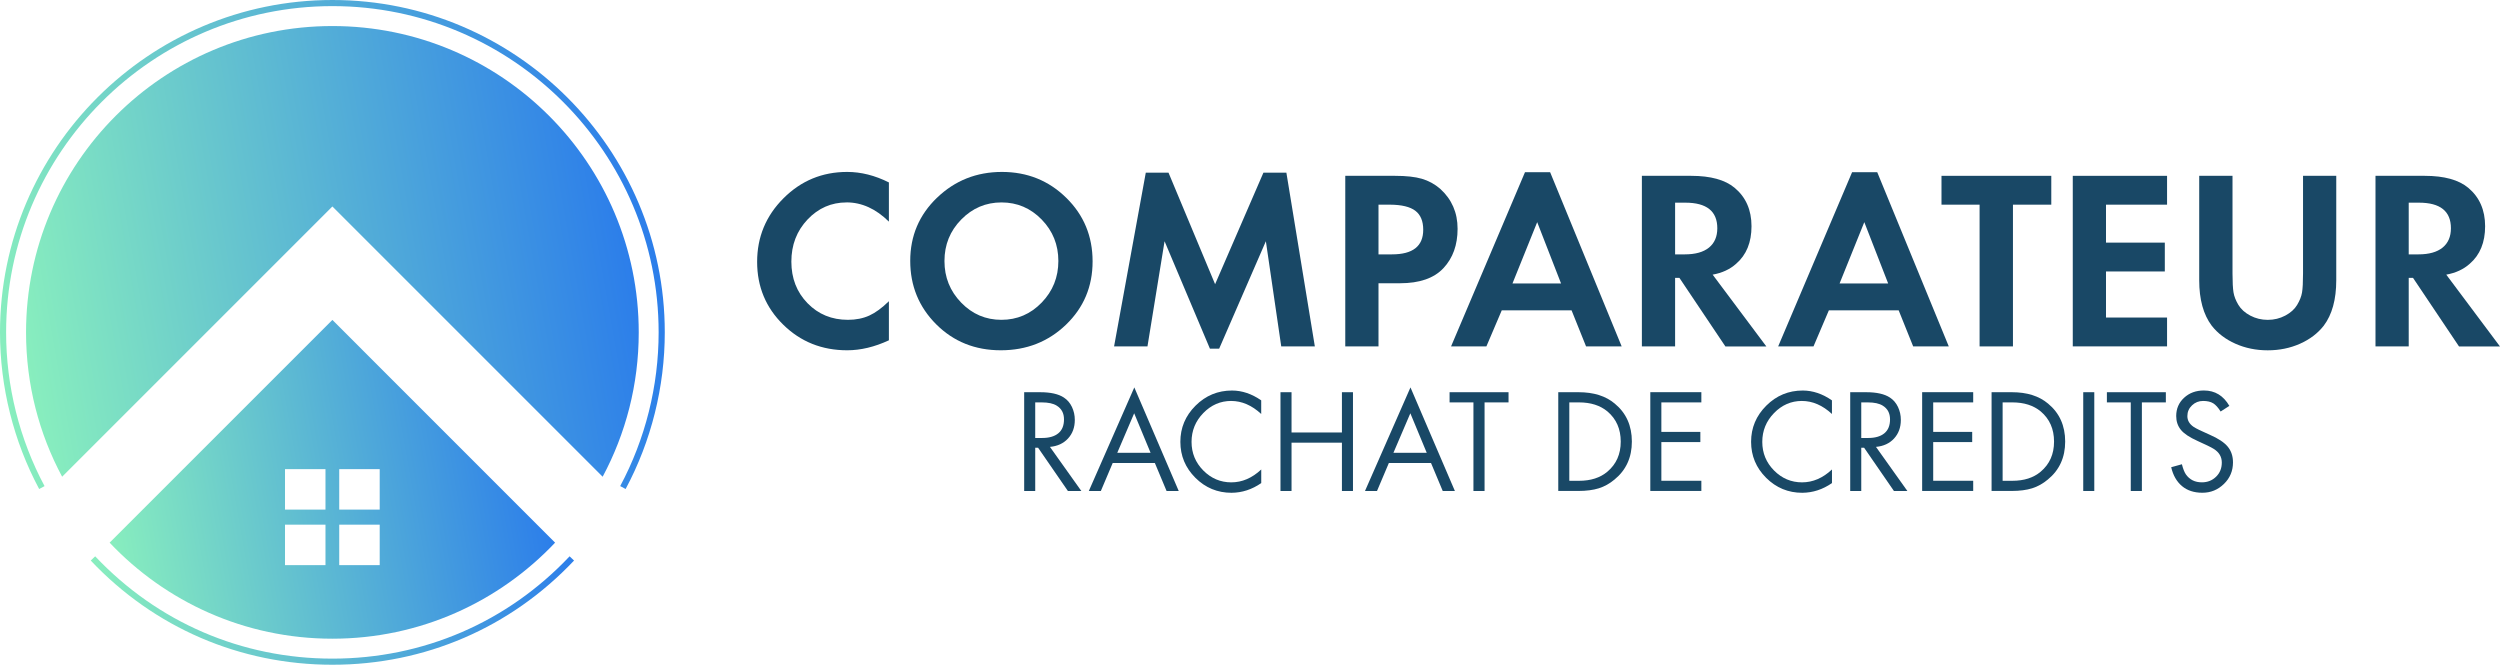 <?xml version="1.0" encoding="UTF-8"?><svg id="Calque_2" xmlns="http://www.w3.org/2000/svg" xmlns:xlink="http://www.w3.org/1999/xlink" viewBox="0 0 723.85 192.47"><defs><style>.cls-1{fill:url(#Dégradé_sans_nom_9-3);}.cls-2{fill:url(#Dégradé_sans_nom_9-2);}.cls-3{fill:url(#Dégradé_sans_nom_9-4);}.cls-4{fill:#194866;}.cls-5{fill:url(#Dégradé_sans_nom_9);}</style><linearGradient id="Dégradé_sans_nom_9" x1="5.92" y1="94.92" x2="180.65" y2="64.11" gradientUnits="userSpaceOnUse"><stop offset="0" stop-color="#88eebe"/><stop offset="1" stop-color="#2c7eea"/></linearGradient><linearGradient id="Dégradé_sans_nom_9-2" x1="30.67" y1="151.03" x2="155.77" y2="128.98" xlink:href="#Dégradé_sans_nom_9"/><linearGradient id="Dégradé_sans_nom_9-3" x1="-1.74" y1="94.8" x2="187.82" y2="61.38" xlink:href="#Dégradé_sans_nom_9"/><linearGradient id="Dégradé_sans_nom_9-4" x1="29.94" y1="183.17" x2="165.67" y2="159.24" xlink:href="#Dégradé_sans_nom_9"/></defs><g id="Calque_1-2"><g><g><path class="cls-4" d="M245.11,58.61c-4.41,0-8.18,1.65-11.3,4.95-3.12,3.3-4.68,7.37-4.68,12.19s1.56,8.84,4.68,12.04c3.12,3.21,7.02,4.81,11.7,4.81,2.31,0,4.38-.41,6.18-1.23s3.7-2.21,5.68-4.16v11.32c-4.15,1.93-8.17,2.89-12.08,2.89-7.3,0-13.48-2.47-18.51-7.41-5.04-4.94-7.56-11-7.56-18.19s2.54-13.32,7.63-18.41c5.09-5.09,11.23-7.63,18.44-7.63,4,0,8.03,1.01,12.08,3.04v11.35c-3.76-3.71-7.85-5.57-12.26-5.57Z"/><path class="cls-4" d="M271.33,57.23c5.18-4.97,11.44-7.45,18.77-7.45s13.54,2.5,18.62,7.49c5.09,4.99,7.63,11.13,7.63,18.41s-2.57,13.39-7.7,18.33c-5.14,4.94-11.43,7.41-18.88,7.41s-13.68-2.51-18.7-7.52c-5.01-5.01-7.52-11.14-7.52-18.37s2.59-13.33,7.77-18.3Zm30.28,6.33c-3.22-3.3-7.09-4.95-11.63-4.95s-8.42,1.65-11.66,4.95c-3.24,3.3-4.86,7.3-4.86,12.01s1.61,8.71,4.83,12.04c3.22,3.33,7.11,4.99,11.66,4.99s8.44-1.66,11.66-4.99c3.22-3.33,4.83-7.34,4.83-12.04s-1.61-8.7-4.83-12.01Z"/><path class="cls-4" d="M322.57,100.3l9.18-50.3h6.58l13.49,32.29,13.99-32.29h6.65l8.24,50.3h-9.73l-4.45-30.45-13.52,31.1h-2.68l-13.13-31.1-4.95,30.45h-9.69Z"/><path class="cls-4" d="M399.13,82v18.3h-9.62V50.91h14.43c3.21,0,5.79,.28,7.74,.85,1.95,.57,3.73,1.54,5.32,2.91,3.35,3.04,5.03,6.89,5.03,11.57s-1.36,8.47-4.09,11.39c-2.72,2.92-6.92,4.38-12.58,4.38h-6.22Zm0-8.35h3.91c6.03,0,9.04-2.37,9.04-7.12,0-2.51-.76-4.34-2.28-5.5-1.52-1.16-3.97-1.75-7.34-1.77h-3.33v14.39Z"/><path class="cls-4" d="M455.03,89.85h-20.21l-4.45,10.45h-10.23l21.41-50.45h7.27l20.72,50.45h-10.31l-4.2-10.45Zm-3.04-7.77l-6.91-17.76-7.16,17.76h14.07Z"/><path class="cls-4" d="M485.01,80.45v19.85h-9.62V50.91h14.28c5.62,0,9.81,1.16,12.58,3.47,3.25,2.72,4.88,6.43,4.88,11.12s-1.48,8.31-4.45,10.87c-1.81,1.62-4.07,2.66-6.8,3.15l15.55,20.79h-11.86l-13.31-19.85h-1.27Zm0-6.8h2.82c3.06,0,5.39-.66,7-1.97,1.6-1.31,2.4-3.18,2.4-5.59,0-4.94-3.09-7.41-9.26-7.41h-2.96v14.97Z"/><path class="cls-4" d="M549.74,89.85h-20.21l-4.45,10.45h-10.23l21.41-50.45h7.27l20.72,50.45h-10.31l-4.2-10.45Zm-3.04-7.77l-6.91-17.76-7.16,17.76h14.07Z"/><path class="cls-4" d="M582.83,100.3h-9.66V59.26h-11.03v-8.35h31.79v8.35h-11.1v41.04Z"/><path class="cls-4" d="M627.45,59.26h-17.68v10.99h17.03v8.35h-17.03v13.34h17.68v8.35h-27.3V50.91h27.3v8.35Z"/><path class="cls-4" d="M646.4,50.91v28.28c0,2.51,.1,4.33,.29,5.48,.19,1.15,.66,2.35,1.41,3.6,.75,1.25,1.9,2.29,3.45,3.11s3.24,1.23,5.06,1.23,3.51-.41,5.06-1.23,2.71-1.86,3.45-3.11c.75-1.25,1.22-2.45,1.41-3.58,.19-1.13,.29-2.97,.29-5.5v-28.28h9.62v30.23c0,5.57-1.21,9.96-3.62,13.16-1.74,2.22-4.03,3.96-6.89,5.23s-5.97,1.9-9.33,1.9-6.47-.63-9.33-1.9c-2.86-1.27-5.15-3.01-6.89-5.23-2.41-3.21-3.62-7.59-3.62-13.16v-30.23h9.62Z"/><path class="cls-4" d="M697.42,80.45v19.85h-9.62V50.91h14.28c5.62,0,9.81,1.16,12.58,3.47,3.25,2.72,4.88,6.43,4.88,11.12s-1.48,8.31-4.45,10.87c-1.81,1.62-4.07,2.66-6.8,3.15l15.55,20.79h-11.86l-13.31-19.85h-1.27Zm0-6.8h2.82c3.06,0,5.39-.66,7-1.97,1.6-1.31,2.4-3.18,2.4-5.59,0-4.94-3.09-7.41-9.26-7.41h-2.96v14.97Z"/></g><g><path class="cls-4" d="M299.74,129.64v12.52h-3.2v-28.6h4.63c3.03,0,5.32,.52,6.87,1.55,1.01,.66,1.78,1.56,2.33,2.72s.83,2.41,.83,3.75c0,2.18-.66,3.97-1.97,5.39s-3.06,2.22-5.23,2.42l9.09,12.77h-3.89l-8.63-12.52h-.82Zm0-2.83h2.03c2,0,3.55-.45,4.65-1.35s1.65-2.24,1.65-4.03-.7-3.11-2.11-3.98c-1.01-.63-2.44-.94-4.31-.94h-1.91v10.3Z"/><path class="cls-4" d="M334.38,134.06h-12.21l-3.43,8.1h-3.48l13.17-29.99,12.86,29.99h-3.52l-3.39-8.1Zm-1.24-2.95l-4.75-11.45-4.9,11.45h9.65Z"/><path class="cls-4" d="M356.47,116.09c-3.1,0-5.79,1.17-8.06,3.5s-3.41,5.12-3.41,8.35,1.14,6,3.41,8.29,4.98,3.43,8.1,3.43,6.02-1.24,8.67-3.73v3.94c-2.69,1.86-5.56,2.79-8.61,2.81-4.06,0-7.55-1.44-10.45-4.33s-4.36-6.37-4.36-10.43,1.47-7.55,4.4-10.47,6.46-4.38,10.57-4.38c2.9,.01,5.72,.96,8.44,2.85v3.94c-2.71-2.51-5.61-3.77-8.71-3.77Z"/><path class="cls-4" d="M373.95,125.22h14.59v-11.66h3.2v28.6h-3.2v-13.99h-14.59v13.99h-3.2v-28.6h3.2v11.66Z"/><path class="cls-4" d="M414.34,134.06h-12.21l-3.43,8.1h-3.48l13.17-29.99,12.86,29.99h-3.52l-3.39-8.1Zm-1.24-2.95l-4.75-11.45-4.9,11.45h9.65Z"/><path class="cls-4" d="M429.84,116.51v25.65h-3.22v-25.65h-6.91v-2.95h17.07v2.95h-6.93Z"/><path class="cls-4" d="M451.18,142.16v-28.6h5.86c4.4,0,7.9,1.1,10.51,3.31,3.29,2.72,4.94,6.38,4.94,10.98s-1.68,8.27-5.03,11c-1.4,1.17-2.91,2.02-4.54,2.53s-3.61,.77-5.93,.77h-5.82Zm3.2-2.95h2.81c3.38,0,6.11-.87,8.19-2.62,2.6-2.18,3.89-5.09,3.89-8.73s-1.28-6.55-3.85-8.73c-2.09-1.74-4.84-2.62-8.23-2.62h-2.81v22.7Z"/><path class="cls-4" d="M492.61,116.51h-11.58v8.54h11.29v2.95h-11.29v11.2h11.58v2.95h-14.78v-28.6h14.78v2.95Z"/><path class="cls-4" d="M521.72,116.09c-3.1,0-5.79,1.17-8.06,3.5s-3.41,5.12-3.41,8.35,1.14,6,3.41,8.29,4.98,3.43,8.1,3.43,6.02-1.24,8.67-3.73v3.94c-2.69,1.86-5.56,2.79-8.61,2.81-4.06,0-7.55-1.44-10.45-4.33s-4.36-6.37-4.36-10.43,1.47-7.55,4.4-10.47,6.46-4.38,10.57-4.38c2.9,.01,5.72,.96,8.44,2.85v3.94c-2.71-2.51-5.61-3.77-8.71-3.77Z"/><path class="cls-4" d="M538.91,129.64v12.52h-3.2v-28.6h4.63c3.03,0,5.32,.52,6.87,1.55,1.01,.66,1.78,1.56,2.33,2.72s.83,2.41,.83,3.75c0,2.18-.66,3.97-1.97,5.39s-3.06,2.22-5.23,2.42l9.09,12.77h-3.89l-8.63-12.52h-.82Zm0-2.83h2.03c2,0,3.55-.45,4.65-1.35s1.65-2.24,1.65-4.03-.7-3.11-2.11-3.98c-1.01-.63-2.44-.94-4.31-.94h-1.91v10.3Z"/><path class="cls-4" d="M571.32,116.51h-11.58v8.54h11.29v2.95h-11.29v11.2h11.58v2.95h-14.78v-28.6h14.78v2.95Z"/><path class="cls-4" d="M576.64,142.16v-28.6h5.86c4.4,0,7.9,1.1,10.51,3.31,3.29,2.72,4.94,6.38,4.94,10.98s-1.68,8.27-5.03,11c-1.4,1.17-2.91,2.02-4.54,2.53s-3.61,.77-5.93,.77h-5.82Zm3.2-2.95h2.81c3.38,0,6.11-.87,8.19-2.62,2.6-2.18,3.89-5.09,3.89-8.73s-1.28-6.55-3.85-8.73c-2.09-1.74-4.84-2.62-8.23-2.62h-2.81v22.7Z"/><path class="cls-4" d="M606.38,113.56v28.6h-3.2v-28.6h3.2Z"/><path class="cls-4" d="M620.16,116.51v25.65h-3.22v-25.65h-6.91v-2.95h17.07v2.95h-6.93Z"/><path class="cls-4" d="M640.81,116.77c-.73-.45-1.71-.68-2.94-.68s-2.29,.42-3.19,1.27-1.35,1.89-1.35,3.13,.6,2.28,1.8,3.1c.68,.46,2.25,1.23,4.71,2.3s4.19,2.23,5.19,3.45,1.51,2.74,1.51,4.54c0,2.46-.87,4.54-2.62,6.24s-3.82,2.55-6.24,2.55-4.39-.65-5.92-1.94-2.57-3.11-3.11-5.45l3.1-.86c.32,1.28,.7,2.26,1.15,2.93,1.09,1.55,2.65,2.32,4.67,2.3,1.61,0,2.96-.54,4.07-1.62s1.66-2.45,1.66-4.11-.78-2.98-2.35-3.96c-.71-.45-2.25-1.2-4.61-2.26s-3.99-2.14-4.89-3.25-1.35-2.44-1.35-4c0-2.12,.76-3.88,2.29-5.29s3.44-2.1,5.73-2.1c3.2,0,5.65,1.49,7.37,4.46l-2.53,1.63c-.71-1.14-1.43-1.94-2.17-2.4Z"/></g></g><g><g><path class="cls-5" d="M96.24,7.54C47.25,7.54,7.54,47.25,7.54,96.24c0,15.11,3.78,29.34,10.45,41.79L96.24,59.78l78.25,78.25c6.67-12.45,10.45-26.68,10.45-41.79,0-48.99-39.71-88.7-88.7-88.7Z"/><path class="cls-2" d="M31.74,157.12c16.17,17.12,39.08,27.81,64.49,27.81s48.32-10.69,64.49-27.81L96.24,92.63,31.74,157.12Zm62.5,6.51h-11.72v-11.72h11.72v11.72Zm0-16.08h-11.72v-11.72h11.72v11.72Zm3.98-11.72h11.72v11.72h-11.72v-11.72Zm0,16.08h11.72v11.72h-11.72v-11.72Z"/></g><g><path class="cls-1" d="M181.13,141.58l-1.56-.84c7.28-13.6,11.13-28.99,11.13-44.51C190.7,44.15,148.32,1.77,96.24,1.77S1.77,44.15,1.77,96.24c0,15.52,3.85,30.91,11.13,44.51l-1.56,.84C3.92,127.72,0,112.04,0,96.24,0,43.17,43.17,0,96.24,0s96.24,43.17,96.24,96.24c0,15.81-3.92,31.49-11.34,45.35Z"/><path class="cls-3" d="M96.24,192.47c-26.75,0-51.6-10.72-69.97-30.17l1.29-1.22c18.04,19.1,42.43,29.62,68.68,29.62s50.65-10.52,68.68-29.62l1.29,1.22c-18.38,19.46-43.23,30.17-69.97,30.17Z"/></g></g></g></svg>